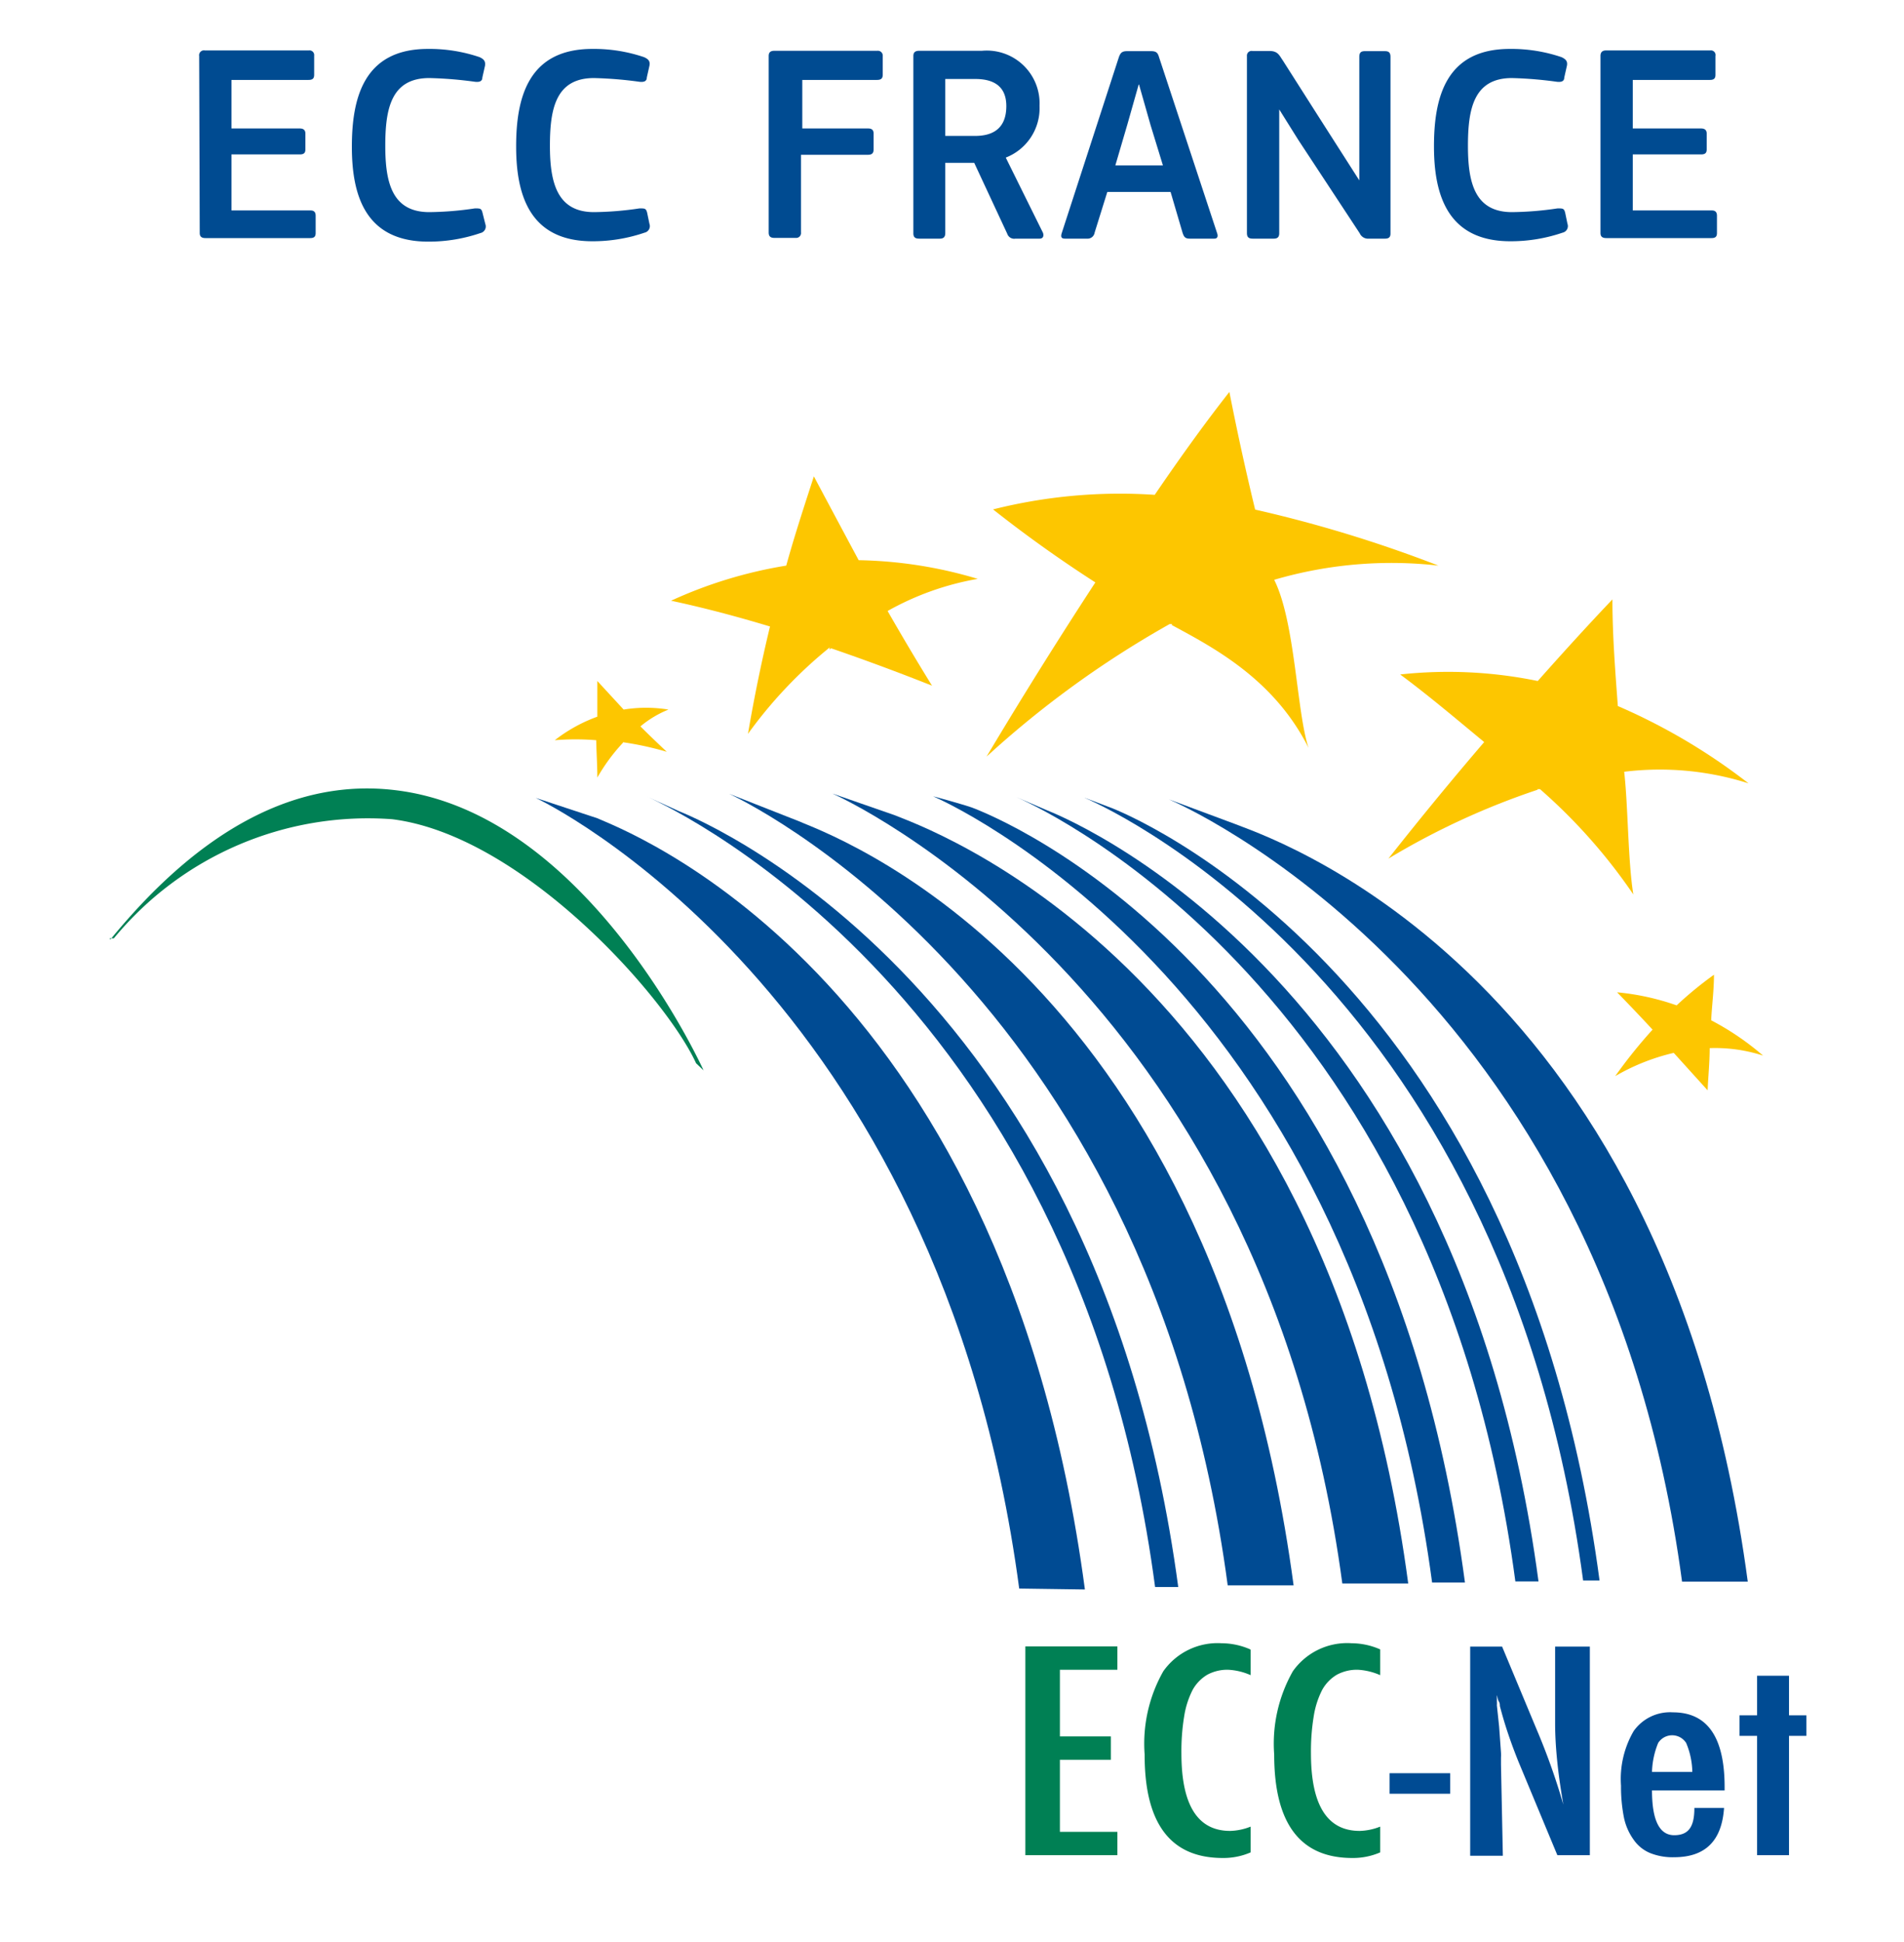 <svg id="Calque_1" data-name="Calque 1" xmlns="http://www.w3.org/2000/svg" viewBox="0 0 102 104"><defs><style>.cls-1{fill:#008054;}.cls-2{fill:#004b93;}.cls-3{fill:#fdc600;}.cls-4{fill:#004b91;}</style></defs><polygon class="cls-1" points="54.93 88.17 59.86 88.17 59.86 89.42 56.78 89.42 56.78 92.99 59.51 92.99 59.51 94.24 56.78 94.24 56.78 98.1 59.86 98.1 59.86 99.35 54.93 99.35 54.93 88.17"/><path class="cls-1" d="M67,88.36v1.35a3.38,3.38,0,0,0-1.2-.29,2.25,2.25,0,0,0-1.13.27,2.17,2.17,0,0,0-.78.81,4.7,4.7,0,0,0-.45,1.4,11.53,11.53,0,0,0-.15,2q0,4.15,2.61,4.15a3.18,3.18,0,0,0,1.1-.23v1.38a3.65,3.65,0,0,1-1.5.3q-4.19,0-4.18-5.54a7.86,7.86,0,0,1,1-4.46A3.56,3.56,0,0,1,65.44,88a3.85,3.85,0,0,1,1.54.33"/><path class="cls-1" d="M73.94,88.36v1.35a3.43,3.43,0,0,0-1.19-.29,2.26,2.26,0,0,0-1.14.27,2.17,2.17,0,0,0-.78.81,4.7,4.7,0,0,0-.45,1.4,11.53,11.53,0,0,0-.15,2q0,4.15,2.61,4.15a3.18,3.18,0,0,0,1.1-.23v1.38a3.65,3.65,0,0,1-1.5.3q-4.18,0-4.18-5.54a7.86,7.86,0,0,1,1-4.46A3.56,3.56,0,0,1,72.41,88a3.84,3.84,0,0,1,1.53.33"/><rect class="cls-2" x="74.44" y="94.96" width="3.25" height="1.1"/><path class="cls-2" d="M78.76,88.18h1.71l1.86,4.46a35.19,35.19,0,0,1,1.42,4c-.15-.87-.26-1.65-.33-2.35s-.11-1.36-.11-2V88.18h1.86V99.35H83.43l-2.08-5c-.19-.47-.37-.95-.54-1.45s-.32-1-.46-1.54c0-.07,0-.15-.06-.25s-.06-.21-.1-.33c0,.12,0,.23,0,.32a2.15,2.15,0,0,1,0,.23l.12,1.13.1,1.39a2.27,2.27,0,0,1,0,.28c0,.11,0,.23,0,.37l.1,4.88H78.76Z"/><path class="cls-2" d="M90.77,96.82h1.59c-.12,1.76-1,2.64-2.68,2.64a3.24,3.24,0,0,1-1.27-.22,2,2,0,0,1-.88-.7A3.11,3.11,0,0,1,87,97.35a8.46,8.46,0,0,1-.16-1.72,5.09,5.09,0,0,1,.68-2.93,2.39,2.39,0,0,1,2.1-1c1.84,0,2.77,1.32,2.77,4v.18H88.5c0,1.6.4,2.4,1.19,2.4s1.08-.48,1.08-1.45m-.11-1.94a4.17,4.17,0,0,0-.33-1.55.89.89,0,0,0-1.5,0,4.39,4.39,0,0,0-.33,1.55Z"/><polygon class="cls-2" points="94.13 89.74 95.84 89.74 95.84 91.86 96.77 91.86 96.77 92.96 95.84 92.96 95.84 99.35 94.13 99.35 94.13 92.96 93.19 92.96 93.19 91.86 94.13 91.86 94.13 89.74"/><path class="cls-2" d="M54.45,42.69c.24.11,22.39,9.44,26.73,42l1.24,0c-4.41-33-26.09-41.19-26.34-41.3Z"/><path class="cls-2" d="M50,42.65c.25.11,22.38,9.65,26.72,42.1l1.76,0C74.07,51.64,53,43.64,52.26,43.32c-.4-.18-2.25-.67-2.25-.67"/><path class="cls-2" d="M28.7,42.73c.24.11,21.62,10.26,25.9,42.34l3.52.05C53.66,51.67,33,44.3,32,43.82Z"/><path class="cls-2" d="M34.57,42.62c.24.12,23,9.81,27.31,42.37l1.24,0C58.7,52,36.62,43.55,36.37,43.44Z"/><path class="cls-2" d="M44.6,42.5c.24.11,23,10.23,27.31,42.3l3.53,0C71,51.41,49,44.13,47.94,43.66Z"/><path class="cls-2" d="M39.06,42.51c.24.11,22.43,10.31,26.71,42.39l3.53,0C64.83,51.5,43.9,44.51,42.85,44Z"/><path class="cls-2" d="M62.62,42.81c.24.11,23.2,9.81,27.49,41.89l3.52,0C89.16,51.3,67.23,44.6,66.17,44.13Z"/><path class="cls-2" d="M58.07,42.71c.25.11,22.38,9.3,26.74,41.93l.88,0c-4.4-33-25.84-41.24-26.09-41.35Z"/><path class="cls-1" d="M5.88,50.25l.22,0A17.63,17.63,0,0,1,21,43.87c7,.87,14.68,9.55,16.29,13.07l.4.38c-.26-.56-6.38-13.77-16.48-15-5.26-.65-10.4,2-15.3,8"/><path class="cls-3" d="M62.77,33.47c2.22,1.2,5.48,2.89,7.33,6.58-.64-1.93-.71-6.75-1.84-9a22.32,22.32,0,0,1,8.8-.76,70.16,70.16,0,0,0-9.82-3q-.75-3.09-1.38-6.3c-1.15,1.46-2.48,3.28-4,5.51a27.86,27.86,0,0,0-8.66.78c1.67,1.32,3.49,2.63,5.48,3.91-1.77,2.71-3.74,5.83-5.83,9.33a52.88,52.88,0,0,1,9.81-7.1l.13,0"/><path class="cls-3" d="M82.38,42.29a40,40,0,0,0-8,3.69c1.79-2.27,3.51-4.35,5.13-6.24-1.56-1.29-3-2.51-4.5-3.62a23.75,23.75,0,0,1,7.37.35q2.19-2.47,4-4.37c0,1.93.15,3.83.29,5.71a32.23,32.23,0,0,1,7,4.14,15.69,15.69,0,0,0-6.66-.62c.21,1.83.2,4.79.49,6.57a29.62,29.62,0,0,0-5-5.64l-.15,0"/><path class="cls-3" d="M89.64,56.39a11.36,11.36,0,0,0-3.11,1.24,26.58,26.58,0,0,1,2-2.49c-.61-.66-1.24-1.32-1.9-2a13.38,13.38,0,0,1,3.19.7,19.83,19.83,0,0,1,2-1.64c0,.83-.11,1.64-.15,2.44a14.52,14.52,0,0,1,2.78,1.89,8.32,8.32,0,0,0-2.86-.4c0,.77-.08,1.53-.11,2.26l-1.81-2h0"/><path class="cls-3" d="M33.36,39.79A9.86,9.86,0,0,0,32,41.64c0-.69-.05-1.37-.06-2a13.71,13.71,0,0,0-2.22,0A8.36,8.36,0,0,1,32,38.38c0-.65,0-1.28,0-1.91L33.41,38a7.43,7.43,0,0,1,2.4,0,5.58,5.58,0,0,0-1.5.9c.47.47.94.92,1.41,1.36a16.94,16.94,0,0,0-2.34-.51l0,0"/><path class="cls-3" d="M44.45,34.67a24,24,0,0,0-4.38,4.63c.34-2,.74-3.93,1.18-5.75-1.76-.53-3.52-1-5.3-1.38a23.89,23.89,0,0,1,6.17-1.88c.47-1.7,1-3.29,1.48-4.78Q44.83,27.82,46,30a23.46,23.46,0,0,1,6.38,1,15.12,15.12,0,0,0-4.83,1.72q1.18,2.06,2.38,4-2.75-1.09-5.4-2l-.1.06"/><path class="cls-4" d="M10.67,3a.26.26,0,0,1,.3-.3h5.58a.25.25,0,0,1,.28.28V4c0,.19-.07.28-.3.28H12.4v2.6h3.66q.3,0,.3.27V8c0,.18-.07.27-.3.27H12.4v3h4.24c.18,0,.27.09.27.28v.93c0,.19-.08.27-.29.27H11c-.21,0-.3-.09-.3-.27Z"/><path class="cls-4" d="M22.92,2.62a8.34,8.34,0,0,1,2.77.44c.24.11.33.23.29.47l-.14.62c0,.18-.12.26-.39.23A21.32,21.32,0,0,0,23,4.18c-2.06,0-2.36,1.67-2.36,3.63S21,11.36,23,11.36a17.46,17.46,0,0,0,2.44-.2c.29,0,.35,0,.41.24L26,12a.36.36,0,0,1-.26.48,8.56,8.56,0,0,1-2.8.46c-3.38,0-4.09-2.5-4.09-5.08S19.47,2.62,22.92,2.62Z"/><path class="cls-4" d="M31.73,2.62a8.34,8.34,0,0,1,2.77.44c.25.11.34.23.29.47l-.14.62c0,.18-.12.26-.39.23a21.32,21.32,0,0,0-2.44-.2c-2.06,0-2.36,1.67-2.36,3.63s.38,3.55,2.36,3.55a17.46,17.46,0,0,0,2.44-.2c.29,0,.35,0,.41.24l.12.58a.36.36,0,0,1-.26.48,8.56,8.56,0,0,1-2.8.46c-3.37,0-4.08-2.5-4.08-5.08S28.28,2.62,31.73,2.62Z"/><path class="cls-4" d="M41.18,3c0-.18.08-.28.3-.28H47a.26.26,0,0,1,.29.28V4c0,.19-.08.28-.31.28h-4v2.6h3.53c.2,0,.29.09.29.27V8c0,.2-.08.29-.31.29H42.91v4.16a.26.26,0,0,1-.29.29H41.48c-.21,0-.3-.09-.3-.29Z"/><path class="cls-4" d="M55.87,12.46c.07.18,0,.32-.17.32H54.4a.39.39,0,0,1-.44-.26l-1.77-3.8H50.64v3.76c0,.18-.07.3-.28.3H49.24c-.23,0-.31-.09-.31-.29V3c0-.18.08-.28.31-.28H52.6a2.83,2.83,0,0,1,3.09,2.95,2.84,2.84,0,0,1-1.81,2.77ZM52.25,4.23H50.64V7.28h1.58c.74,0,1.69-.22,1.69-1.6C53.91,4.54,53.13,4.23,52.25,4.23Z"/><path class="cls-4" d="M58.64,12.46a.38.38,0,0,1-.41.32H57.05c-.18,0-.24-.08-.17-.3l3.06-9.42c.08-.21.15-.32.43-.32h1.31c.29,0,.35.12.41.32l3.12,9.45c.05.16,0,.27-.15.27H63.73c-.25,0-.31-.11-.38-.32l-.64-2.18H59.32Zm3-5.75-.62-2.18H61l-.61,2.15-.64,2.18H62.3Z"/><path class="cls-4" d="M68.53,5.86h0v6.63c0,.18-.07.29-.29.29H67.1c-.21,0-.3-.09-.3-.29V3a.25.25,0,0,1,.29-.27H68c.46,0,.53.23.73.52l1.91,3,2.18,3.41h0V3.05c0-.2.06-.31.29-.31h1.09c.21,0,.29.09.29.31v9.46c0,.18-.08.27-.29.27h-.86a.49.49,0,0,1-.5-.29l-3.29-5Z"/><path class="cls-4" d="M80.88,2.62a8.34,8.34,0,0,1,2.77.44c.24.11.34.23.29.47l-.14.62c0,.18-.12.26-.39.23A21.32,21.32,0,0,0,81,4.18c-2.06,0-2.36,1.67-2.36,3.63S79,11.36,81,11.36a17.46,17.46,0,0,0,2.44-.2c.29,0,.35,0,.41.24l.12.58a.36.36,0,0,1-.26.48,8.56,8.56,0,0,1-2.8.46c-3.37,0-4.09-2.5-4.09-5.08S77.43,2.62,80.88,2.62Z"/><path class="cls-4" d="M85.74,3c0-.2.09-.3.31-.3h5.57A.25.25,0,0,1,91.9,3V4c0,.19-.07.28-.3.28H87.47v2.6h3.66q.3,0,.3.27V8c0,.18-.07.27-.3.27H87.47v3h4.24c.18,0,.27.09.27.28v.93c0,.19-.08.27-.29.27H86.05c-.22,0-.31-.09-.31-.27Z"/></svg>